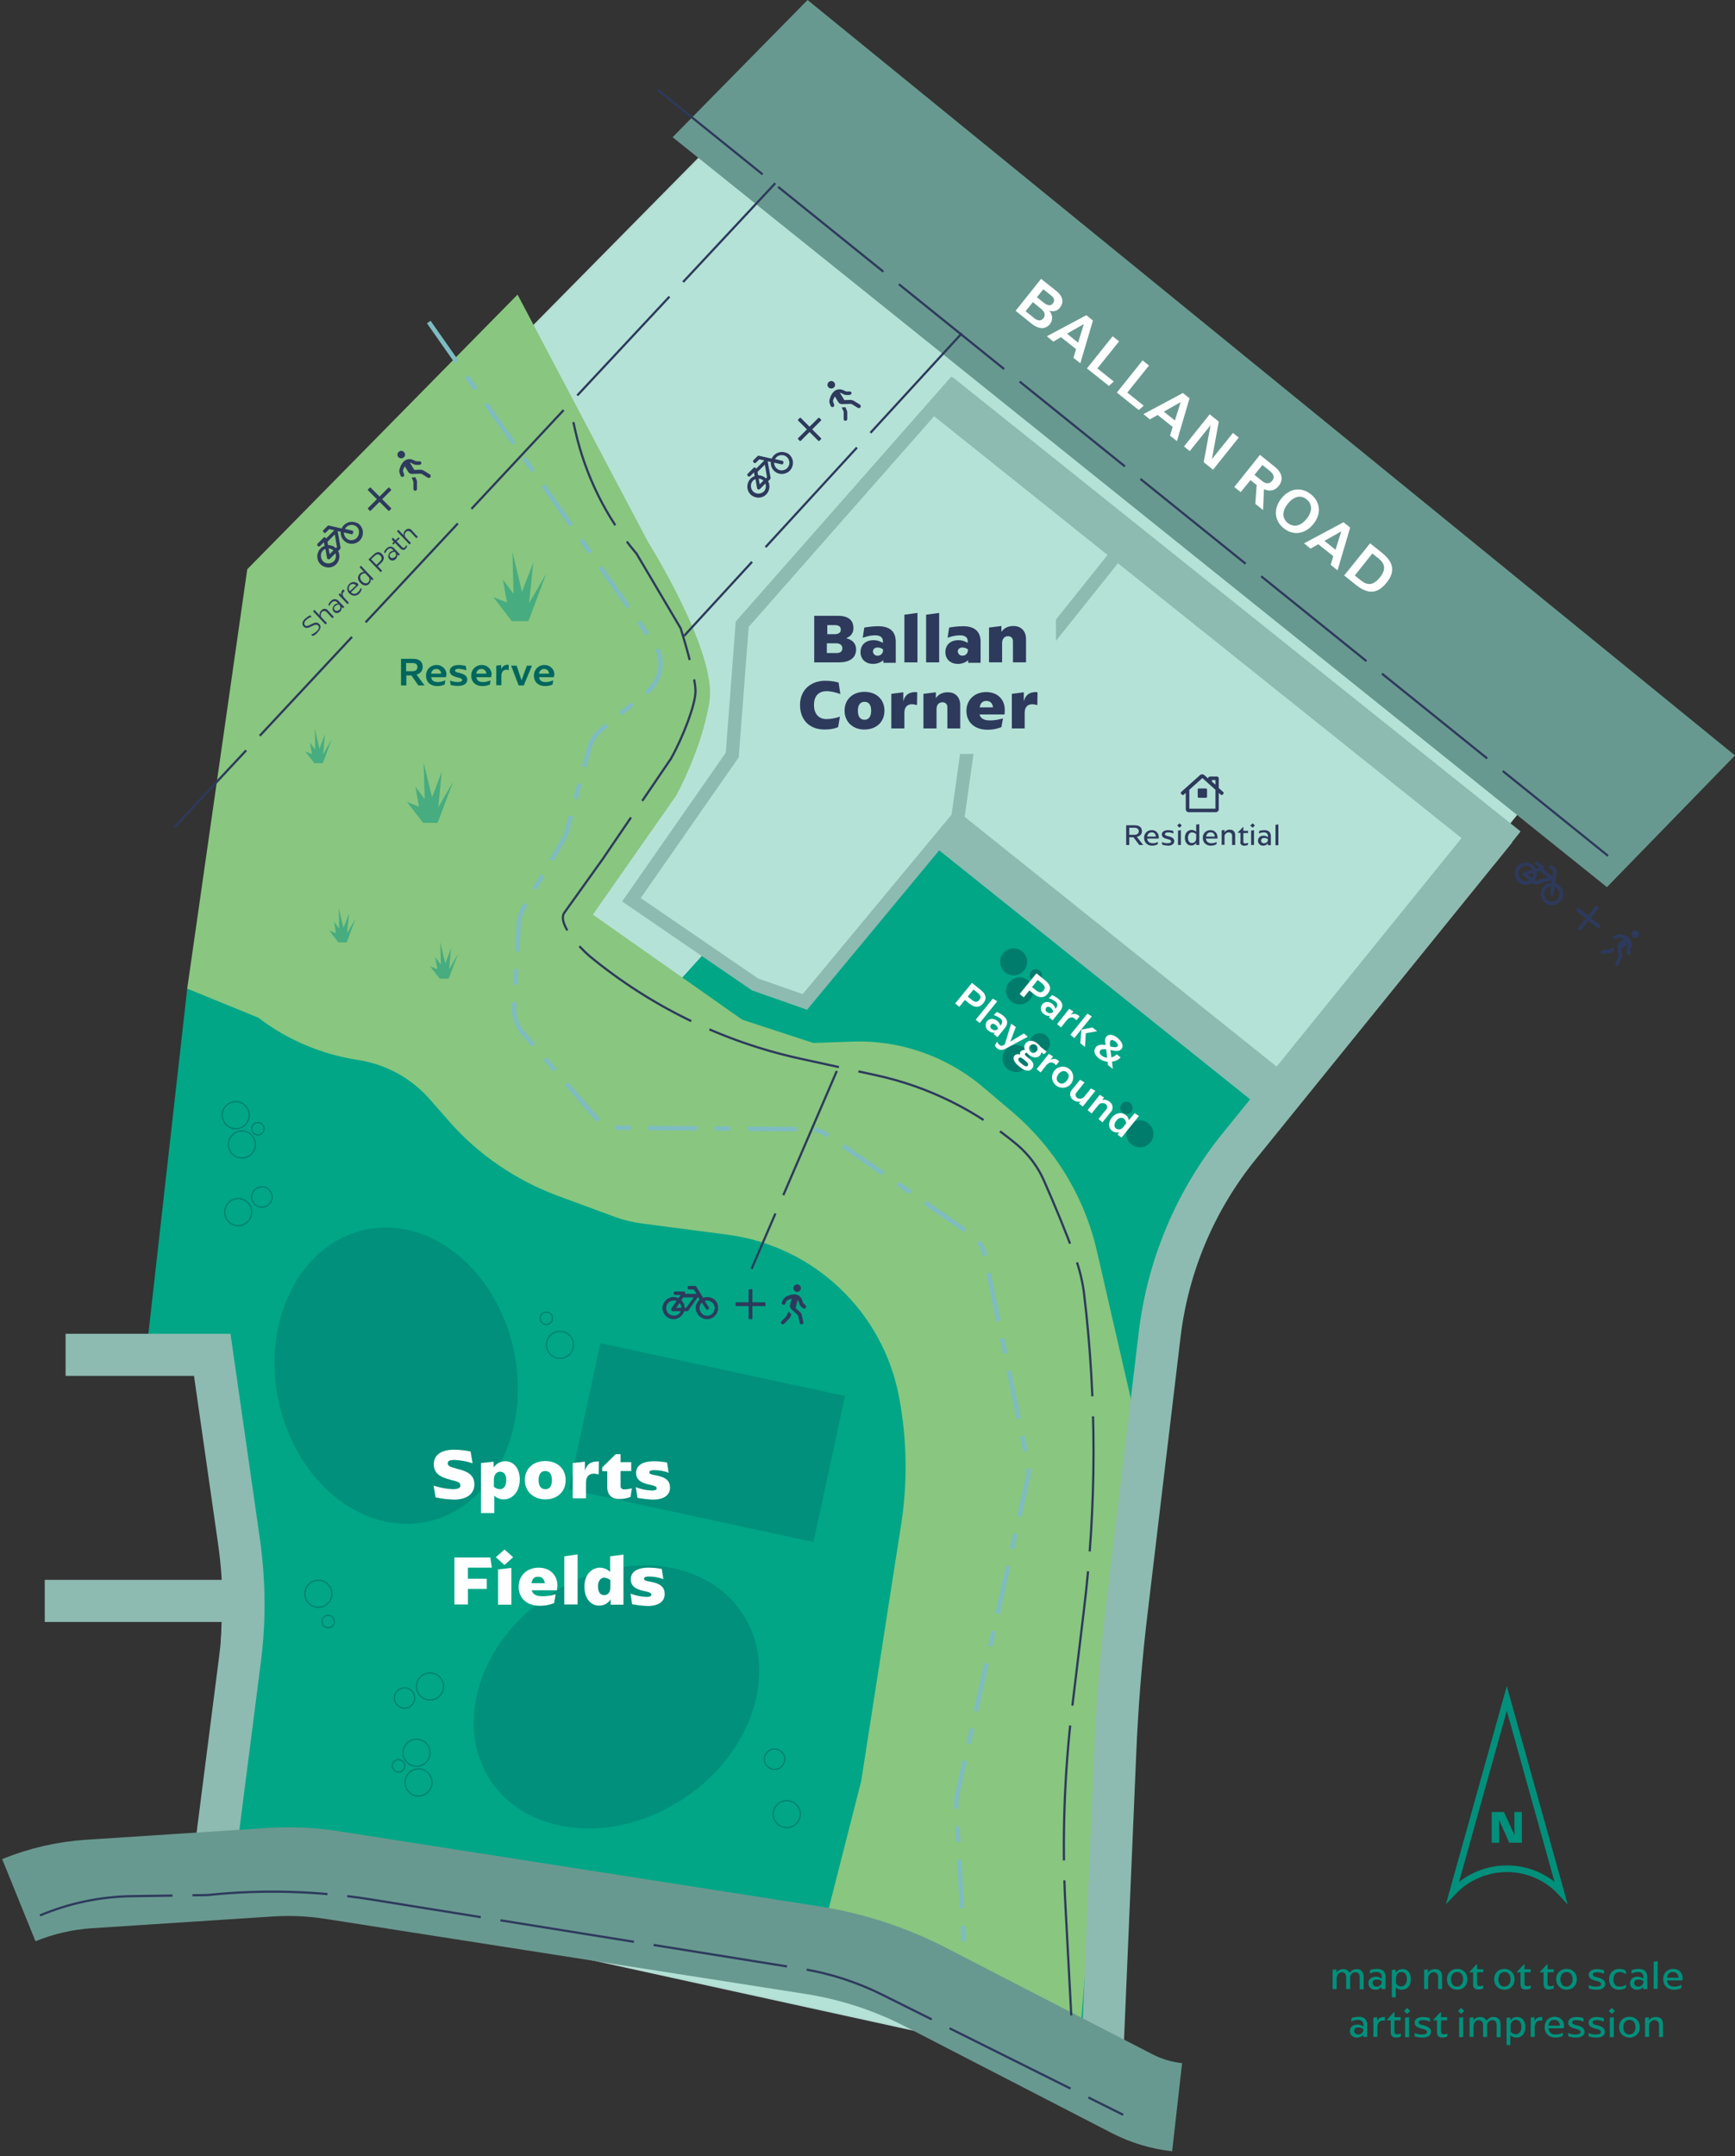 <?xml version="1.0" encoding="utf-8"?>
<!-- Generator: Adobe Illustrator 27.1.1, SVG Export Plug-In . SVG Version: 6.00 Build 0)  -->
<svg version="1.1" id="Layer_1" xmlns="http://www.w3.org/2000/svg" xmlns:xlink="http://www.w3.org/1999/xlink" x="0px" y="0px"
	 viewBox="0 0 783.1 972.6" style="enable-background:new 0 0 783.1 972.6;" xml:space="preserve">
<rect x="0" y="0" width="783.1" height="972.6" fill="#333333" stroke="none"/>
<style type="text/css">
	.st0{fill:#B5E2D7;stroke:#B3DDD3;stroke-miterlimit:10;}
	.st1{fill:#00A686;}
	.st2{fill:#89C680;}
	.st3{fill:#00907B;}
	.st4{fill:#007C6D;}
	.st5{fill:none;stroke:#007C6D;stroke-width:0.5;stroke-miterlimit:10;}
	.st6{fill:none;stroke:#007C6D;stroke-width:0.5;stroke-miterlimit:10;}
	.st7{fill:none;stroke:#7EBCC1;stroke-width:2;stroke-linecap:square;stroke-miterlimit:10;stroke-dasharray:20,10,5,10;}
	.st8{fill:#47AC7F;}
	.st9{fill:none;stroke:#8DBBB1;stroke-width:19;stroke-miterlimit:10;}
	.st10{fill:none;stroke:#8DBBB1;stroke-width:6;stroke-miterlimit:10;}
	.st11{fill:none;stroke:#689990;stroke-width:40;stroke-miterlimit:10;}
	.st12{fill:#689990;}
	.st13{fill:none;stroke:#2D3A5C;stroke-linecap:square;stroke-miterlimit:10;stroke-dasharray:60,10,0,0;}
	.st14{fill:#FFFFFF;}
	.st15{fill:#2D3A5C;}
	.st16{fill:#00665E;}
	.st17{fill:none;stroke:#00907B;stroke-width:3;stroke-miterlimit:10;}
	.st18{fill:none;stroke:#000000;stroke-width:8;stroke-miterlimit:10;}
	.st19{fill:#B5E2D7;}
	.st20{enable-background:new    ;}
</style>
<polygon class="st0" points="320,67 691.6,358.5 533.1,553.4 486.4,931.8 95.8,846.3 119.9,269.7 "/>
<polygon class="st1" points="233.7,137 278.2,244.4 316.9,313.9 295.7,347.8 278.2,394.8 261.8,413.3 303.4,446 319,428.8 
	359.3,452 427.1,374 574.7,490 533.1,553.4 496.7,937.1 369.6,867.5 100.3,835 103,724.8 92.2,611.2 65.9,611.2 84.5,446 
	120.4,265.6 "/>
<path class="st2" d="M486.4,931.8l24-300.8l-15.3-66.6c-5.6-24.5-19.1-46.6-38.3-62.9l-13-11c-16.6-14.1-37.9-21.5-59.6-20.6
	l-17.1,0.6L335,460l-67.4-47.4l37.6-53.7c0,0,11.6-20.9,15-42.3c3.6-22.4-27.7-72.1-27.7-72.1l-58.9-111.6l-122,123.9L84.5,446
	l32.1,13.1c13.2,10.1,28.7,16.6,45.1,19.1l0,0c12.4,1.9,23.8,8.1,32.1,17.5l8.5,9.7c13.3,15.3,30.3,26.9,49.3,34l25.5,9.4
	c4.2,1.6,8.6,2.6,13,3.2l38.3,5c38.9,5.1,70.2,34.7,77.4,73.3l0,0c3.6,19,3.9,38.5,0.9,57.6l-18,115.6l-22.9,89.8L486.4,931.8z"/>
<ellipse transform="matrix(0.979 -0.205 0.205 0.979 -123.498 49.912)" class="st3" cx="178.9" cy="620.4" rx="54.3" ry="67.3"/>
<ellipse transform="matrix(0.833 -0.553 0.553 0.833 -376.958 281.505)" class="st3" cx="278.2" cy="765.7" rx="68.2" ry="55"/>
<rect x="285.7" y="594.3" transform="matrix(0.211 -0.977 0.977 0.211 -384.162 825.522)" class="st3" width="67.4" height="113"/>
<circle class="st4" cx="457.5" cy="433.9" r="6.1"/>
<circle class="st4" cx="458.6" cy="477.5" r="6.1"/>
<circle class="st4" cx="460.2" cy="447" r="6.1"/>
<circle class="st4" cx="514.5" cy="511.5" r="6.1"/>
<circle class="st4" cx="467.5" cy="440" r="2.8"/>
<circle class="st4" cx="508.4" cy="499.8" r="2.8"/>
<circle class="st4" cx="469.3" cy="470.7" r="4.6"/>
<circle class="st5" cx="106.4" cy="503.1" r="6.1"/>
<circle class="st5" cx="107.5" cy="546.8" r="6.1"/>
<circle class="st5" cx="109.2" cy="516.3" r="6.1"/>
<ellipse transform="matrix(0.981 -0.196 0.196 0.981 -114.015 61.334)" class="st6" cx="252.7" cy="606.4" rx="6.1" ry="6.1"/>
<circle class="st5" cx="116.4" cy="509.2" r="2.8"/>
<circle class="st5" cx="246.6" cy="594.7" r="2.8"/>
<circle class="st5" cx="118.2" cy="540" r="4.6"/>
<circle class="st5" cx="188.9" cy="804.1" r="6.1"/>
<circle class="st5" cx="194.1" cy="760.8" r="6.1"/>
<circle class="st5" cx="188" cy="790.7" r="6.1"/>
<circle class="st5" cx="143.7" cy="719" r="6.1"/>
<circle class="st5" cx="179.9" cy="796.6" r="2.8"/>
<circle class="st5" cx="148.1" cy="731.5" r="2.8"/>
<circle class="st5" cx="182.6" cy="766" r="4.6"/>
<circle class="st5" cx="355.1" cy="818.4" r="6.1"/>
<circle class="st5" cx="349.6" cy="793.6" r="4.6"/>
<path class="st7" d="M194.1,146.1l101.1,144.2c4.9,6.9,3.5,16.5-3,21.8l-20.8,17c-2.6,2.1-4.5,5-5.4,8.3l-10.3,38
	c-0.4,1.4-0.9,2.7-1.7,3.9l-17.7,30.3c-1.3,2.2-2.1,4.7-2.2,7.3l-2,37.6c-0.2,4.2,1.2,8.2,3.9,11.4l32.1,37.3
	c3,3.5,7.5,5.6,12.1,5.6l84.6,0.6c3.3,0,6.4,1,9.1,2.9l64.1,44.4c3.4,2.4,5.8,5.9,6.6,10l19.4,93.4c0.5,2.3,0.4,4.6-0.1,6.8
	L432,809.8c-0.3,1.4-0.4,2.9-0.4,4.4l5.4,97.7"/>
<polygon class="st8" points="222.7,269.4 231,280.2 238.5,280.2 246.6,258.7 238.8,272.1 240.7,253.8 235.6,267 231.3,249 
	231.8,267.9 227,261.5 228.8,271.8 "/>
<polygon class="st8" points="183.7,361.8 191,371.2 197.5,371.2 204.6,352.5 197.8,364.2 199.4,348.2 195,359.7 191.2,344 
	191.7,360.5 187.5,354.9 189.1,363.9 "/>
<polygon class="st8" points="194.1,435.9 198.5,441.5 202.5,441.5 206.8,430.2 202.7,437.3 203.6,427.7 201,434.6 198.7,425.1 
	199,435.1 196.4,431.7 197.4,437.2 "/>
<polygon class="st8" points="137.8,339 141.9,344.3 145.7,344.3 149.7,333.6 145.8,340.3 146.7,331.2 144.2,337.8 142.1,328.8 
	142.3,338.2 139.9,335 140.8,340.2 "/>
<polygon class="st8" points="148.6,419.8 152.7,425.1 156.5,425.1 160.5,414.4 156.6,421.1 157.6,412 155,418.6 152.9,409.6 
	153.1,419 150.8,415.8 151.6,421 "/>
<line class="st9" x1="424.1" y1="177.6" x2="680.4" y2="382.5"/>
<path class="st9" d="M427.1,374l150.2,120.2"/>
<polyline class="st10" points="510.4,242 437.3,333.5 431.6,374 "/>
<polyline class="st10" points="431.6,171.9 335,281.6 330.5,340.6 285,405.9 340.8,444.1 363.3,452 432.3,368.8 "/>
<path class="st9" d="M675.2,374L559.4,517c-19.8,24.4-32.3,54-36,85.2l-14.7,123.1c-2.7,22.2-4.5,44.4-5.4,66.7l-6.5,152.2"/>
<line class="st9" x1="20.2" y1="722.2" x2="111.6" y2="722.2"/>
<path class="st9" d="M29.6,611.2h66.2l12.1,84.4c2.5,17.6,2.7,35.5,0.4,53.1l-12.5,97.6"/>
<path class="st11" d="M531.3,950.6c-7.1-0.8-13.9-2.8-20.3-6.1l-92.9-47.9c-16.2-8.4-33.7-14.1-51.7-16.9l-216.3-33.8
	c-9.4-1.5-18.9-1.9-28.3-1.3l-81.6,5.3c-10.9,0.7-21.6,3.2-31.7,7.3"/>
<polygon class="st12" points="783.1,340.8 364.5,0 303.6,61.9 725.3,400.2 "/>
<line class="st13" x1="349.6" y1="83" x2="79" y2="372.9"/>
<path class="st13" d="M483.5,908.7l-2.6-48.9c-1.6-29.8-0.5-59.7,3-89.3l5.3-43.9c5.8-47.5,5.8-95.5,0.1-143
	c-0.7-5.5-2-10.9-3.9-16.2l0,0c-4.4-11.8-9.2-23.5-14.3-35l0,0c-2.7-6.1-6.8-11.5-11.8-15.8c-18.4-15.5-40.2-26.4-63.7-31.5
	l-34.3-7.5c-34.9-7.6-67.5-23.5-95.1-46.2l0,0c-4.4-3.7-14.6-14.6-11.6-19.5l17.6-24.6l30.6-45c5.6-10,10.9-24.1,11.1-30
	c0.4-6.5-6.7-28.9-6.7-28.9l-20-33.8l0,0l-0.3-0.3c-13.3-15.8-22.6-34.6-27.2-54.8l-0.8-3.6"/>
<line class="st13" x1="297.1" y1="40.7" x2="732" y2="391.1"/>
<line class="st13" x1="433.8" y1="150.7" x2="309.1" y2="286.5"/>
<path class="st13" d="M18.5,863.9c13-5.4,26.9-8.3,41-8.5l34.1-0.5c24.7-2.6,49.5-1.9,74,2L362,888.2c12.6,2,24.9,6,36.3,11.7
	l108.2,53.9"/>
<line class="st13" x1="377.5" y1="483.6" x2="339.4" y2="572"/>
<g>
	<path class="st14" d="M469.9,125.8l6.8,5.4c3.4,2.7,3.4,5.5,1.7,7.6c-1.1,1.5-3.1,2-4.8,1.3c1.6,2,1.7,4.3,0.3,6.1
		c-1.8,2.2-4.7,2.7-8.3-0.2l-7.2-5.8L469.9,125.8z M466.9,143.6c1.8,1.4,3.2,1.1,4.1-0.1s0.7-2.7-1-4.1l-3.8-3.1l-3.3,4.1
		L466.9,143.6z M471.3,136.7c1.7,1.3,3.1,1.3,3.9,0.2s1-2.3-1-3.8l-3.3-2.6l-2.9,3.6L471.3,136.7z"/>
	<path class="st14" d="M485.7,157.5l-6.8-5.4l-3.5,2l-2.9-2.4l17.8-9.5l3,2.4l-5.7,19.3l-3.1-2.5L485.7,157.5z M486.6,154.6l2.6-8.4
		l-7.6,4.3L486.6,154.6z"/>
	<path class="st14" d="M502.7,172.1l-2.2,2l-9.9-7.9l11.6-14.5l2.9,2.3l-9.8,12.2L502.7,172.1z"/>
	<path class="st14" d="M516.2,183l-2.2,2l-9.9-7.9l11.6-14.5l2.9,2.3l-9.8,12.2L516.2,183z"/>
	<path class="st14" d="M529.3,192.6l-6.8-5.4l-3.5,2l-2.9-2.4l17.8-9.5l3,2.4l-5.7,19.3l-3.1-2.5L529.3,192.6z M530.3,189.7l2.6-8.3
		l-7.6,4.3L530.3,189.7z"/>
	<path class="st14" d="M559.1,197.4l-11.6,14.5l-4.2-3.4l3.1-16.7l-9.4,11.7l-2.6-2.1l11.6-14.5l4.1,3.3l-3.1,16.9l9.5-11.8
		L559.1,197.4z"/>
	<path class="st14" d="M566.6,227.3l0.6-8.5l-2.8-2.2L560,222l-2.9-2.3l11.6-14.5l6.6,5.3c3.6,2.9,4,6,1.8,8.8
		c-1.5,1.9-3.9,2.6-6.6,1.4l-0.4,9.4L566.6,227.3z M569.4,216.8c1.9,1.6,3.6,1.6,4.8,0.1s0.8-2.9-1.1-4.5l-3.3-2.6l-3.6,4.4
		L569.4,216.8z"/>
	<path class="st14" d="M578.4,224.8c3.8-4.7,9.1-5.2,13.3-1.8s4.9,8.7,1.1,13.4c-3.8,4.7-9.2,5.3-13.4,1.9
		C575.2,235,574.6,229.5,578.4,224.8z M589.8,234c2.8-3.5,2.4-6.7,0-8.7s-5.6-1.7-8.5,1.9c-2.9,3.6-2.5,6.7-0.1,8.7
		C583.7,237.9,586.9,237.6,589.8,234z"/>
	<path class="st14" d="M601.8,250.9l-6.8-5.4l-3.5,2l-2.9-2.4l17.8-9.5l3,2.4l-5.7,19.3l-3.1-2.5L601.8,250.9z M602.8,248l2.6-8.3
		l-7.6,4.3L602.8,248z"/>
	<path class="st14" d="M618.4,245.1l5.5,4.4c5.2,4.2,5.9,8.5,1.9,13.4c-4,5-8.3,5.3-13.6,1.1l-5.5-4.4L618.4,245.1z M614.2,261.8
		c3.1,2.5,5.7,2.3,8.6-1.3c2.8-3.5,2.5-6.1-0.6-8.6l-2.8-2.2l-7.9,9.9L614.2,261.8z"/>
</g>
<path class="st14" d="M196.6,675.5l-0.9-5.3c2.8,0.9,5.7,1.5,8.7,1.6c2.3,0,3.4-0.5,3.4-1.7s-0.8-1.7-4.3-2.5
	c-5.2-1.3-7.7-3.1-7.7-7.1c0-3.8,2.9-6.5,9.1-6.5c2.5,0,5,0.3,7.5,0.8l0.9,5.3c-2.7-0.9-5.5-1.4-8.3-1.5c-1.8,0-2.9,0.4-2.9,1.5
	s0.7,1.6,4.2,2.5c5.5,1.3,7.8,3.2,7.8,7.1c0,4-3.2,6.8-9.2,6.8C202.1,676.4,199.3,676.1,196.6,675.5z"/>
<path class="st14" d="M222.8,662c1.2-1.8,3.3-2.9,5.5-2.8c3,0,6.3,2.7,6.3,8.2s-3.3,9-7.2,9c-1.6,0-3.2-0.6-4.3-1.7v7.9h-6V660
	l5.7-0.6V662z M225.7,671.8c1.4,0,2.8-1.2,2.8-4s-1.2-3.9-2.8-3.9s-2.8,1.4-2.8,3.7v3.1C223.7,671.4,224.7,671.8,225.7,671.8
	L225.7,671.8z"/>
<path class="st14" d="M236.9,667.7c0-5.4,4-8.6,9.2-8.6s9.2,3.2,9.2,8.6s-3.9,8.7-9.2,8.7C241.1,676.4,236.9,673.1,236.9,667.7z
	 M249.1,667.7c0-2.7-1.1-4.1-3-4.1s-3,1.4-3,4.1c0,2.7,1.1,4.1,3,4.1C248,671.9,249.1,670.5,249.1,667.7z"/>
<path class="st14" d="M270.3,659.3l-0.1,5.9c-0.8-0.3-1.5-0.4-2.3-0.4c-1.7,0-3.4,1-3.4,3.9v7.2h-6V660l5.5-0.6v4.2
	c0.7-2.7,2.3-4.3,5.6-4.3C269.8,659.2,270,659.2,270.3,659.3z"/>
<path class="st14" d="M274.1,670.9v-7.2h-2.3V662l6.1-6h2.2v3.6h4.8v4h-4.8v6.7c-0.1,0.8,0.5,1.5,1.3,1.6c0.1,0,0.2,0,0.3,0
	c1.2,0,2.3-0.2,3.5-0.5l-0.6,3.9c-1.6,0.6-3.2,0.9-4.9,0.9C276.1,676.3,274.1,674.4,274.1,670.9z"/>
<path class="st14" d="M287.7,675.7l-0.7-4.8c2.3,0.9,4.6,1.4,7.1,1.5c1.5,0,2.3-0.3,2.3-1s-0.7-1.1-3-1.6c-4.3-0.8-6.3-2.4-6.3-5.4
	c0-3.2,2.8-5.2,8-5.2c2,0,4.1,0.2,6,0.6l0.7,4.6c-2.1-0.8-4.3-1.2-6.6-1.2c-1.3,0-2.1,0.3-2.1,1s0.7,1,3.1,1.4
	c4.4,0.8,6.2,2.5,6.2,5.5c0,3.4-2.8,5.4-7.7,5.4C292.4,676.4,290,676.1,287.7,675.7z"/>
<path class="st14" d="M211.2,712.2h8.5v4.6h-8.5v7h-6.1v-21.2h16.2l0.7,4.6h-10.8L211.2,712.2L211.2,712.2z"/>
<path class="st14" d="M227.7,699l3.9,3.5l-3.9,3.5l-3.9-3.5L227.7,699z M224.8,708l6-0.7v16.6h-6V708z"/>
<path class="st14" d="M251.4,717.4H240c0.5,1.9,2,2.7,4.9,2.7c2,0,4-0.3,5.9-0.9l-0.7,4c-2,0.8-4.2,1.2-6.4,1.2
	c-5.8,0-9.6-3.3-9.6-8.6s4-8.6,9-8.6s8.5,3.2,8.5,8.2C251.5,716.1,251.4,716.7,251.4,717.4z M239.9,714.2h6c-0.3-2-1.3-2.9-3-2.9
	C241.3,711.2,240.2,712.1,239.9,714.2z"/>
<path class="st14" d="M254.7,702.1l6-0.9v22.6h-6L254.7,702.1L254.7,702.1z"/>
<path class="st14" d="M275.6,723.9v-2.4c-1.2,1.9-3.2,2.9-5.4,2.8c-3.1,0-6.4-2.6-6.4-8.6s3.9-8.5,6.9-8.5c1.7,0,3.4,0.7,4.7,1.9v-7
	l6-0.8v22.6H275.6z M272.7,711.7c-1.3,0-2.8,1.2-2.8,3.9s1.1,4,2.8,4c1.7,0,2.8-1.3,2.8-3.6v-3.2
	C274.7,712.2,273.7,711.8,272.7,711.7L272.7,711.7z"/>
<path class="st14" d="M285.3,723.7l-0.7-4.8c2.3,0.9,4.6,1.4,7.1,1.5c1.5,0,2.3-0.3,2.3-1s-0.7-1.1-3-1.6c-4.3-0.8-6.3-2.4-6.3-5.4
	c0-3.2,2.8-5.2,8-5.2c2,0,4.1,0.2,6,0.6l0.7,4.6c-2.1-0.8-4.3-1.2-6.6-1.2c-1.3,0-2.1,0.3-2.1,1s0.7,1,3.1,1.4
	c4.4,0.8,6.2,2.5,6.2,5.5c0,3.4-2.8,5.4-7.7,5.4C290,724.4,287.6,724.1,285.3,723.7z"/>
<g>
	<path class="st15" d="M514.2,381.2l-2.6-3.5h-1.9v3.5h-1.4v-8.9h3.9c2.1,0,3.2,1,3.2,2.7c0,1.3-0.8,2.2-2.3,2.5l2.9,3.7
		L514.2,381.2L514.2,381.2z M511.9,376.6c1.3,0,2.1-0.6,2.1-1.6s-0.7-1.6-2-1.6h-2.3v3.2H511.9z"/>
	<path class="st15" d="M523,378.3h-5.2c0.1,1.3,1,2.1,2.5,2.1c0.9,0,1.7-0.2,2.4-0.6l-0.2,1.1c-0.8,0.4-1.6,0.6-2.5,0.6
		c-2,0-3.6-1.3-3.6-3.5c-0.1-1.8,1.3-3.4,3.1-3.5c0.1,0,0.2,0,0.3,0c1.7-0.1,3.1,1.2,3.2,2.9c0,0.1,0,0.2,0,0.3
		C523,377.9,523,378.1,523,378.3z M517.8,377.4h3.9c-0.1-1.3-0.8-1.9-1.9-1.9C518.8,375.5,518,376.1,517.8,377.4z"/>
	<path class="st15" d="M524.6,381.1l-0.2-1.2c0.8,0.3,1.7,0.5,2.6,0.5c1,0,1.6-0.3,1.6-0.8s-0.5-0.8-1.7-1.1c-1.8-0.4-2.5-1-2.5-2.1
		s1-1.9,2.8-1.9c0.8,0,1.5,0.1,2.3,0.3l0.2,1.2c-0.8-0.3-1.6-0.5-2.5-0.5s-1.4,0.3-1.4,0.8s0.4,0.7,1.7,1c1.8,0.4,2.5,1.1,2.5,2.2
		c0,1.2-1.1,2-2.8,2C526.3,381.4,525.4,381.3,524.6,381.1z"/>
	<path class="st15" d="M532.4,371.4l1,1l-1,1l-1.1-1L532.4,371.4z M531.7,374.7l1.3-0.2v6.7h-1.3V374.7z"/>
	<path class="st15" d="M539.9,381.2v-1c-0.5,0.8-1.4,1.3-2.4,1.2c-1.4,0-2.7-1.2-2.7-3.5s1.5-3.5,3-3.5c0.8,0,1.5,0.3,2.1,0.8V372
		l1.4-0.2v9.4L539.9,381.2L539.9,381.2z M538.1,375.5c-1,0-1.9,0.8-1.9,2.4s0.7,2.4,1.8,2.4s1.9-0.9,1.9-2c0,0,0,0,0-0.1v-1.9
		C539.4,375.8,538.7,375.6,538.1,375.5z"/>
	<path class="st15" d="M549.5,378.3h-5.2c0.1,1.3,1,2.1,2.5,2.1c0.9,0,1.7-0.2,2.4-0.6l-0.2,1.1c-0.8,0.4-1.6,0.6-2.5,0.6
		c-2,0-3.6-1.3-3.6-3.5c-0.1-1.8,1.3-3.4,3.1-3.5c0.1,0,0.2,0,0.3,0c1.7-0.1,3.1,1.2,3.2,2.9c0,0.1,0,0.2,0,0.3
		C549.6,377.9,549.6,378.1,549.5,378.3z M544.4,377.4h3.9c-0.1-1.3-0.8-1.9-1.9-1.9S544.6,376.1,544.4,377.4z"/>
	<path class="st15" d="M557.5,376.9v4.3h-1.4v-4.1c0.1-0.8-0.5-1.5-1.3-1.6c-0.1,0-0.2,0-0.3,0c-1.1,0.1-1.9,1-1.8,2l0,0v3.6h-1.3
		v-6.5l1.3-0.2v1.1c0.5-0.8,1.4-1.3,2.4-1.2c1.3-0.1,2.3,0.8,2.4,2.1C557.5,376.7,557.5,376.8,557.5,376.9z"/>
	<path class="st15" d="M559.9,379.7v-4h-1.2v-0.2l1.2-1.2l1.1-1.2h0.2v1.7h2.1v1h-2.1v3.9c-0.1,0.4,0.2,0.8,0.6,0.8
		c0.1,0,0.1,0,0.2,0c0.5,0,0.9-0.1,1.4-0.3l-0.2,1c-0.5,0.2-1.1,0.3-1.6,0.3c-0.9,0.1-1.7-0.5-1.8-1.4
		C559.9,379.9,559.8,379.8,559.9,379.7z"/>
	<path class="st15" d="M565.4,371.4l1,1l-1,1l-1.1-1L565.4,371.4z M564.7,374.7l1.3-0.2v6.7h-1.3V374.7z"/>
	<path class="st15" d="M570.3,377c0.7,0,1.4,0.2,2,0.7v-0.5c0-1.1-0.7-1.7-1.8-1.7c-0.8,0-1.6,0.2-2.3,0.5l0.2-1.2
		c0.8-0.2,1.5-0.3,2.3-0.3c1.8,0,2.9,0.9,2.9,2.7v4.1h-1.3v-0.8c-0.5,0.6-1.3,1-2.1,1c-1.2,0.1-2.3-0.8-2.4-2c0-0.1,0-0.2,0-0.2
		C567.8,377.9,568.8,377,570.3,377z M570.6,380.4c0.9,0,1.7-0.7,1.7-1.6v-0.1v-0.1c-0.5-0.4-1.1-0.6-1.7-0.6c-0.9,0-1.4,0.5-1.4,1.2
		s0.6,1.3,1.3,1.2C570.5,380.4,570.6,380.4,570.6,380.4L570.6,380.4z"/>
	<path class="st15" d="M575.7,372.1l1.3-0.2v9.4h-1.3V372.1z"/>
</g>
<path class="st16" d="M188.8,309.2l-3.1-4.5h-2.3v4.5H181v-12h5.4c3,0,4.4,1.4,4.4,3.7c0,1.6-1.1,3.1-2.8,3.4l3.6,4.9H188.8z
	 M186,302.8c1.6,0,2.4-0.6,2.4-1.9s-0.8-1.8-2.4-1.8h-2.7v3.7L186,302.8L186,302.8z"/>
<path class="st16" d="M201.3,305.5h-6.7c0.2,1.5,1.2,2.2,3.1,2.2c1.1,0,2.2-0.3,3.3-0.8l-0.3,1.9c-1.1,0.5-2.2,0.7-3.4,0.7
	c-2.9,0-5-1.7-5-4.7c-0.1-2.5,1.8-4.6,4.3-4.8c0.1,0,0.3,0,0.4,0c2.3-0.1,4.3,1.6,4.5,3.9c0,0.2,0,0.3,0,0.5
	C201.4,304.8,201.4,305.1,201.3,305.5z M194.6,303.9h4.5c0-1.2-0.9-2.1-2.1-2.1c-0.1,0-0.1,0-0.2,0
	C195.7,301.7,194.7,302.7,194.6,303.9L194.6,303.9z"/>
<path class="st16" d="M203.4,309l-0.3-2c1.2,0.5,2.4,0.7,3.6,0.7c1.1,0,1.9-0.3,1.9-0.9s-0.7-0.9-2.1-1.2c-2.4-0.6-3.5-1.4-3.5-2.9
	s1.4-2.7,4-2.7c1.1,0,2.1,0.2,3.2,0.4l0.3,2c-1.1-0.4-2.3-0.6-3.5-0.7c-1,0-1.6,0.3-1.6,0.8s0.5,0.8,2.1,1.1c2.4,0.6,3.4,1.5,3.4,3
	c0,1.7-1.5,2.8-4,2.8C205.8,309.5,204.6,309.3,203.4,309z"/>
<path class="st16" d="M221.7,305.5H215c0.2,1.5,1.2,2.2,3.1,2.2c1.1,0,2.2-0.3,3.3-0.8l-0.3,1.9c-1.1,0.5-2.2,0.7-3.4,0.7
	c-2.9,0-5-1.7-5-4.7c-0.1-2.5,1.8-4.6,4.3-4.8c0.1,0,0.3,0,0.4,0c2.3-0.1,4.3,1.6,4.5,3.9c0,0.2,0,0.3,0,0.5
	C221.7,304.8,221.7,305.1,221.7,305.5z M215,303.9h4.5c0-1.2-0.9-2.1-2.1-2.1c-0.1,0-0.1,0-0.2,0C216.1,301.7,215,302.7,215,303.9
	L215,303.9z"/>
<path class="st16" d="M229.6,300v2.3c-0.3-0.1-0.7-0.2-1-0.2c-1.1,0-2.3,0.7-2.3,2.8v4.2H224v-8.8l2.2-0.3v1.9
	c0.5-1.3,1.7-2.1,3.1-2C229.4,300,229.5,300,229.6,300z"/>
<path class="st16" d="M240.1,300.3l-3.7,8.9h-2.3l-3.4-8.9h2.5l2.2,6.6l2.4-6.6H240.1z"/>
<path class="st16" d="M250,305.5h-6.7c0.2,1.5,1.2,2.2,3.1,2.2c1.1,0,2.2-0.3,3.3-0.8l-0.3,1.9c-1.1,0.5-2.2,0.7-3.4,0.7
	c-2.9,0-5-1.7-5-4.7c-0.1-2.5,1.8-4.6,4.3-4.8c0.1,0,0.3,0,0.4,0c2.3-0.1,4.3,1.6,4.5,3.9c0,0.2,0,0.3,0,0.5
	C250.1,304.8,250,305.1,250,305.5z M243.3,303.9h4.5c0-1.2-0.9-2.1-2.1-2.1c-0.1,0-0.1,0-0.2,0C244.4,301.7,243.4,302.7,243.3,303.9
	L243.3,303.9z"/>
<path class="st14" d="M467.8,439.1l4.1,3.3c2.3,1.9,2.7,3.8,1,5.9c-1.6,2-3.8,2.1-6.2,0.2l-2.1-1.7l-2.5,3.1l-1.9-1.5L467.8,439.1z
	 M467.7,446.8c1.4,1.1,2.4,1.1,3.3,0s0.7-2-0.6-3.1l-2-1.6l-2.6,3.2L467.7,446.8z"/>
<path class="st14" d="M475,452.9c0.7,0.6,1.2,1.4,1.4,2.2l0.3-0.4c0.7-0.8,0.7-2-0.1-2.7c-0.1-0.1-0.2-0.2-0.3-0.2
	c-0.9-0.7-1.9-1.2-2.9-1.5l1.5-1.4c1,0.5,2,1,2.8,1.7c2,1.6,2.4,3.5,0.8,5.5l-3.4,4.2l-1.7-1.4l0.5-0.6c-1,0.1-2-0.2-2.8-0.9
	c-1.4-0.9-1.7-2.8-0.8-4.2c0.1-0.1,0.1-0.2,0.2-0.2C471.6,451.7,473.4,451.6,475,452.9z M472.7,456.6c0.8,0.7,2,0.6,2.7-0.2l0,0l0,0
	c-0.2-0.7-0.6-1.3-1.2-1.8c-0.8-0.6-1.5-0.6-2,0s-0.3,1.5,0.3,2C472.6,456.5,472.6,456.6,472.7,456.6L472.7,456.6z"/>
<path class="st14" d="M487.3,458.5l-1.5,1.8c-0.2-0.3-0.4-0.5-0.7-0.8c-0.9-0.7-2.2-0.9-3.6,0.7l-2.6,3.3l-1.8-1.5l5.5-6.9l1.9,1.2
	l-1.2,1.5c1.2-0.7,2.7-0.5,3.6,0.4C487.1,458.3,487.2,458.4,487.3,458.5z"/>
<path class="st14" d="M490.8,457.3l2,1.2l-7.9,9.8l-1.8-1.5L490.8,457.3z M493.1,463.5l2.1,1.7l-5.1,0.9l-0.4,6.2l-2.1-1.7l0.5-6.1
	L493.1,463.5z"/>
<path class="st14" d="M500.1,480.5l-0.2-1.5c-1.5-0.2-2.9-0.7-4.1-1.7c-2-1.6-2.3-3.5-1.2-4.9c0.8-1,2.2-1.3,4.4-1
	c-0.2-1.6-0.5-2.7,0.3-3.7c1-1.3,3.1-1.2,5.2,0.6s2.7,3.7,1.7,4.9c-0.9,1.1-2.2,1.1-5,0.5l0.4,3.3c0.9-0.2,1.8-0.7,2.4-1.4l1.8,1.4
	c-1,1.1-2.4,1.8-3.9,1.9l0.4,3.3L500.1,480.5z M499.7,477.2l-0.4-3.8c-1.4-0.2-2.2-0.1-2.7,0.5s-0.3,1.5,0.5,2.2
	C497.9,476.7,498.8,477.1,499.7,477.2z M501.2,469.5c-0.3,0.4-0.3,1.2-0.1,2.6c2.2,0.5,2.9,0.4,3.3-0.1s0.2-1.2-0.9-2.1
	S501.6,469,501.2,469.5z"/>
<path class="st14" d="M438.7,443.4l4.1,3.3c2.3,1.9,2.7,3.8,1,5.9c-1.6,2-3.8,2.1-6.2,0.2l-2.1-1.7l-2.5,3.1l-1.9-1.5L438.7,443.4z
	 M438.7,451.1c1.4,1.1,2.4,1.1,3.3,0s0.7-2-0.6-3.1l-2-1.6l-2.6,3.2L438.7,451.1z"/>
<path class="st14" d="M448.1,450.5l2,1.2l-7.9,9.8l-1.8-1.5L448.1,450.5z"/>
<path class="st14" d="M450.1,460.5c0.7,0.6,1.2,1.4,1.4,2.2l0.3-0.4c0.7-0.8,0.7-2-0.1-2.7c-0.1-0.1-0.2-0.2-0.3-0.2
	c-0.9-0.7-1.9-1.2-2.9-1.5l1.5-1.4c1,0.5,2,1,2.8,1.7c2,1.6,2.4,3.5,0.8,5.5l-3.4,4.2l-1.7-1.4l0.5-0.6c-1,0.1-2-0.2-2.8-0.9
	c-1.4-0.9-1.7-2.8-0.8-4.2c0.1-0.1,0.1-0.2,0.2-0.2C446.7,459.4,448.5,459.3,450.1,460.5z M447.8,464.3c0.8,0.7,2,0.6,2.7-0.2l0,0
	l0,0c-0.2-0.7-0.6-1.3-1.2-1.8c-0.8-0.6-1.6-0.6-2,0c-0.5,0.6-0.3,1.5,0.3,2C447.7,464.2,447.7,464.2,447.8,464.3L447.8,464.3z"/>
<path class="st14" d="M458.5,463.3l-2.5,6.6l6.1-3.7l1.8,1.5L454,473c-1.6,0.9-2.8,0.8-4-0.1c-0.4-0.3-0.7-0.8-1-1.2l1-1.8
	c0.3,0.6,0.6,1.1,1.1,1.5s1.3,0.5,1.8,0.1l0.6-0.3l2.9-9.4L458.5,463.3z"/>
<path class="st14" d="M471.2,475.6l-1.2-0.9c0,0.5-0.2,0.9-0.5,1.3c-1,1.3-3,1.5-5.2-0.2c-0.3-0.3-0.7-0.6-0.9-0.9
	c-0.3,0-0.5,0.1-0.7,0.3c-0.2,0.3-0.2,0.7,0.4,1.2l1.7,1.4c1.9,1.5,2,3.1,1,4.3s-2.8,1.5-5.8-1c-2.6-2.1-3-3.8-2.1-4.9
	c0.7-0.7,1.7-0.8,2.5-0.4c-0.1-0.5,0-1.1,0.3-1.5c0.5-0.5,1.2-0.7,1.9-0.6c-0.5-1-0.4-2.2,0.4-3.1c1.2-1.5,3.2-1.5,5.3,0.2
	c0.5,0.4,1,0.9,1.3,1.4l2.8,2.2L471.2,475.6z M459.8,477.4c-0.4,0.4-0.3,1.2,1.1,2.3l0.5,0.4c1.4,1.2,2.2,1.1,2.5,0.6
	c0.3-0.4,0.3-1-0.7-1.8l-1.4-1.2C460.7,476.9,460.1,477,459.8,477.4L459.8,477.4z M467.7,474.4c0.8-0.7,0.8-1.9,0.1-2.7
	s-1.9-0.8-2.7-0.1c-0.8,0.7-0.8,1.9-0.1,2.7c0.1,0.1,0.1,0.1,0.2,0.2c0.6,0.7,1.7,0.7,2.3,0C467.6,474.5,467.7,474.5,467.7,474.4
	L467.7,474.4z"/>
<path class="st14" d="M478.1,478.8l-1.5,1.8c-0.2-0.3-0.4-0.5-0.7-0.8c-0.9-0.7-2.2-0.9-3.6,0.7l-2.6,3.3l-1.8-1.5l5.5-6.9l1.9,1.2
	l-1.2,1.5c1.2-0.7,2.7-0.5,3.6,0.4C477.9,478.6,478,478.7,478.1,478.8z"/>
<path class="st14" d="M475.9,483c1.6-2.1,4.7-2.4,6.7-0.8c2.1,1.6,2.4,4.7,0.8,6.7c-1.6,2.1-4.7,2.4-6.7,0.8l0,0
	c-2-1.5-2.5-4.3-1-6.4C475.7,483.2,475.8,483.1,475.9,483z M481.5,487.5c1.2-1.5,1.1-2.9,0-3.8s-2.5-0.7-3.7,0.8s-1.1,2.9,0,3.8
	S480.3,489,481.5,487.5z"/>
<path class="st14" d="M494.4,492.1l-5.7,7.1l-1.7-1.4l0.7-0.9c-1.2,0.3-2.5,0-3.4-0.8c-1.4-1-1.7-2.9-0.7-4.2
	c0.1-0.1,0.2-0.2,0.2-0.3l3.7-4.5l2,1.2l-3.5,4.4c-0.7,0.6-0.7,1.7-0.1,2.3c0.1,0.1,0.2,0.2,0.3,0.3c1.1,0.7,2.6,0.3,3.3-0.7
	l2.9-3.6L494.4,492.1z"/>
<path class="st14" d="M501.3,501.7l-3.7,4.6l-1.8-1.5l3.4-4.2c0.7-0.7,0.7-1.7,0-2.4c-0.1-0.1-0.2-0.2-0.3-0.2
	c-1.1-0.7-2.5-0.4-3.2,0.6l-3,3.7l-1.8-1.5l5.5-6.9l1.9,1.2l-0.8,1.1c1.2-0.3,2.5,0.1,3.4,0.9c1.4,1,1.7,2.9,0.7,4.3
	C501.5,501.5,501.4,501.6,501.3,501.7z"/>
<path class="st14" d="M504.4,511.8l0.8-1c-1.2,0.3-2.5,0-3.4-0.8c-1.4-1.1-1.9-3.5,0.1-5.9s4.6-2.4,6.2-1.1c0.8,0.6,1.3,1.5,1.4,2.4
	l2.6-3.2l2,1.2l-7.9,9.8L504.4,511.8z M507.3,504.7c-0.8-0.7-2.3-0.6-3.4,0.8s-1.2,2.8-0.2,3.6c1,0.7,2.5,0.5,3.2-0.6l0,0l1.4-1.7
	C508.3,506,507.9,505.2,507.3,504.7L507.3,504.7z"/>
<path class="st15" d="M141.2,286.9l-0.8-0.6c1-0.3,1.8-0.9,2.6-1.6c1.1-1,1.2-1.9,0.6-2.5s-1.3-0.5-2.9,0.3c-1.9,1-2.9,1-3.7,0.1
	s-0.7-2.2,0.7-3.5c0.7-0.6,1.4-1.1,2.3-1.5l0.7,0.6c-0.9,0.3-1.7,0.8-2.5,1.5c-0.9,0.8-1.1,1.7-0.6,2.3c0.5,0.6,1.2,0.5,2.7-0.3
	c1.9-1,2.9-1.1,3.8-0.2s0.7,2.3-0.7,3.7C142.9,286,142.1,286.5,141.2,286.9z"/>
<path class="st15" d="M148.1,275.5l2.6,2.8l-0.7,0.6l-2.5-2.7c-0.5-0.6-1.4-0.7-2-0.3c-0.1,0.1-0.2,0.1-0.2,0.2
	c-0.7,0.7-0.7,1.9,0,2.6l0,0l2.3,2.4l-0.7,0.6l-5.6-5.9l0.6-0.7l2.4,2.5c-0.2-0.9,0.1-1.7,0.8-2.3c0.7-0.8,2-0.9,2.8-0.1
	C147.9,275.3,148,275.4,148.1,275.5z"/>
<path class="st15" d="M150.8,273c0.5-0.5,1.1-0.7,1.8-0.8l-0.4-0.4c-0.5-0.7-1.4-0.8-2.1-0.3c-0.1,0.1-0.2,0.2-0.3,0.2
	c-0.5,0.5-0.9,1.1-1.1,1.7l-0.5-0.7c0.3-0.6,0.7-1.2,1.2-1.6c0.8-0.9,2.1-1.1,3.1-0.3c0.1,0.1,0.3,0.2,0.4,0.4l2.5,2.6l-0.6,0.6
	l-0.6-0.6c0.1,0.8-0.1,1.6-0.7,2.1c-0.7,0.8-1.9,0.9-2.7,0.2c-0.8-0.7-0.9-1.9-0.2-2.7C150.6,273.2,150.7,273.1,150.8,273L150.8,273
	z M153.1,275.2c0.7-0.6,0.7-1.6,0.1-2.3l-0.1-0.1l-0.1-0.1c-0.6,0-1.2,0.3-1.7,0.7c-0.6,0.4-0.7,1.2-0.3,1.7l0.1,0.1
	c0.5,0.5,1.3,0.5,1.8,0C153.1,275.3,153.1,275.3,153.1,275.2L153.1,275.2z"/>
<path class="st15" d="M155,265.9l0.6,0.7c-0.1,0.1-0.3,0.2-0.4,0.3c-0.6,0.6-0.9,1.6,0.3,2.9l2,2.1l-0.7,0.6l-4-4.2l0.5-0.7l0.9,0.9
	c-0.4-0.8-0.2-1.8,0.5-2.4C154.8,266,154.9,266,155,265.9z"/>
<path class="st15" d="M161.8,263.9l-3.4,3.3c0.8,0.9,2.2,0.9,3,0.1c0.1-0.1,0.1-0.1,0.2-0.2c0.6-0.5,1-1.2,1.2-1.9l0.5,0.7
	c-0.3,0.7-0.7,1.4-1.2,1.9c-1.1,1.2-3,1.2-4.2,0.1c-0.1-0.1-0.2-0.2-0.2-0.2c-1.2-1.1-1.3-2.9-0.2-4.1c0.1-0.1,0.1-0.1,0.2-0.2
	c1-1.1,2.7-1.1,3.8-0.1c0.1,0.1,0.1,0.1,0.2,0.2C161.6,263.7,161.7,263.8,161.8,263.9z M157.9,266.7l2.8-2.6
	c-0.7-0.8-1.8-0.9-2.6-0.2L158,264C157.3,264.7,157.2,265.9,157.9,266.7z"/>
<path class="st15" d="M168,261.8l-0.7-0.7c0.2,0.9-0.1,1.8-0.8,2.4c-0.9,0.9-2.5,0.9-3.9-0.6c-1.4-1.4-1.2-3.1-0.2-4.1
	c0.5-0.5,1.2-0.8,1.9-0.8l-2-2.1l0.6-0.7l5.7,6L168,261.8z M163.1,259.2c-0.7,0.7-0.8,1.9,0.2,3c1.1,1.1,2.1,1.2,2.9,0.5
	c0.7-0.7,0.8-1.9,0-2.6c0,0,0,0-0.1-0.1l-1.3-1.4C164.2,258.6,163.6,258.8,163.1,259.2L163.1,259.2z"/>
<path class="st15" d="M166.3,252.4l2.4-2.3c1.4-1.3,2.6-1.4,3.8-0.1c1.1,1.2,1,2.5-0.4,3.9l-1.6,1.5l2,2.1l-0.7,0.6L166.3,252.4z
	 M171.4,253.4c1-1,1.1-1.8,0.3-2.7s-1.6-0.8-2.6,0.1l-1.6,1.5l2.4,2.5L171.4,253.4z"/>
<path class="st15" d="M175.9,249.2c0.5-0.5,1.1-0.7,1.8-0.8l-0.4-0.4c-0.5-0.7-1.4-0.8-2.1-0.3c-0.1,0.1-0.2,0.2-0.3,0.3
	c-0.5,0.5-0.9,1.1-1.1,1.7l-0.5-0.7c0.3-0.6,0.7-1.2,1.2-1.6c0.8-0.9,2.1-1.1,3.1-0.3c0.1,0.1,0.3,0.2,0.4,0.4l2.5,2.6l-0.6,0.6
	l-0.6-0.6c0.1,0.8-0.1,1.6-0.7,2.1c-0.7,0.8-1.9,0.9-2.7,0.2s-0.9-1.9-0.2-2.7C175.6,249.4,175.7,249.3,175.9,249.2L175.9,249.2z
	 M178.2,251.4c0.7-0.6,0.7-1.6,0.1-2.3l-0.1-0.1l-0.1-0.1c-0.6,0-1.2,0.3-1.7,0.7c-0.6,0.4-0.7,1.2-0.3,1.7l0.1,0.1
	c0.5,0.5,1.3,0.5,1.8,0C178.1,251.4,178.1,251.4,178.2,251.4L178.2,251.4z"/>
<path class="st15" d="M181,247.7l-2.7-2.8l-0.8,0.8l-0.5-0.5l0.8-0.8l-1-1l0.5-0.9l1.2,1.2l1.4-1.3l0.5,0.5l-1.4,1.3l2.6,2.7
	c0.2,0.3,0.7,0.4,1,0.1l0.1-0.1c0.3-0.3,0.5-0.6,0.7-1l0.4,0.6c-0.2,0.4-0.5,0.8-0.8,1.1c-0.4,0.6-1.3,0.6-1.8,0.2
	C181.1,247.8,181,247.7,181,247.7z"/>
<path class="st15" d="M186,239.4l2.6,2.8l-0.7,0.6l-2.5-2.7c-0.5-0.6-1.4-0.7-2-0.3c-0.1,0.1-0.2,0.1-0.2,0.2
	c-0.7,0.7-0.7,1.9,0,2.6l0,0l2.3,2.4l-0.7,0.6l-5.6-5.9l0.6-0.7l2.4,2.5c-0.2-0.9,0.1-1.7,0.8-2.3c0.7-0.8,2-0.9,2.8-0.1
	C185.8,239.2,185.9,239.3,186,239.4z"/>
<path class="st15" d="M356.4,205.2c2,1.9,2,5.1,0.1,7.1c0,0,0,0-0.1,0.1c-2,1.9-5.1,1.9-7,0c-1.1-1-1.6-2.5-1.5-4l-1.4-0.3l1.3,7.4
	c0,0.3,0,0.5-0.2,0.7l-0.9,0.9c1.3,2.4,0.4,5.5-2,6.8s-5.5,0.4-6.8-2s-0.4-5.5,2-6.8c0.2-0.1,0.5-0.2,0.7-0.3l-0.3-1.7l-1.7,1.7
	c-0.3,0.3-0.8,0.3-1.1-0.1c-0.3-0.3-0.3-0.7,0-1l2.7-2.7c0.2-0.2,0.5-0.2,0.7,0l0.4,0.4l3.7-3.7l-2.3-0.5l-1.6,1.6
	c-0.2,0.2-0.5,0.2-0.7,0l-0.4-0.4c-0.2-0.2-0.2-0.5,0-0.7l1.9-1.9c0.2-0.2,0.5-0.3,0.7-0.2l5.7,1.3c1.1-2.5,4-3.7,6.6-2.6
	C355.4,204.4,355.9,204.7,356.4,205.2L356.4,205.2z M345.5,218.1l-2.5,2.5c-0.3,0.3-0.8,0.3-1.1,0c-0.1-0.1-0.2-0.3-0.2-0.4
	l-0.7-4.1c-0.4,0.2-0.8,0.4-1.1,0.7l0,0c-1.3,1.3-1.3,3.5,0,4.9c1.3,1.3,3.5,1.3,4.9,0C345.6,220.8,345.9,219.4,345.5,218.1
	L345.5,218.1z M345.2,209.6l-3.3,3.3l0.3,1.5c1.3,0,2.6,0.5,3.5,1.4l0.5-0.5L345.2,209.6z M344.6,216.8c-0.6-0.5-1.4-0.9-2.2-0.9
	l0.5,2.6L344.6,216.8z M355.2,206.2c-1.3-1.2-3.4-1.2-4.7,0c-0.3,0.3-0.5,0.6-0.7,0.9l3.4,0.8c0.3,0.1,0.4,0.3,0.4,0.6l-0.1,0.6
	c-0.1,0.3-0.3,0.4-0.6,0.4l-3.5-0.8c0,1.9,1.5,3.5,3.4,3.5s3.5-1.5,3.5-3.4C356.3,207.8,355.9,206.9,355.2,206.2L355.2,206.2z"/>
<path class="st15" d="M369.8,188.5l0.8,0.8c0.1,0.1,0.1,0.3,0,0.4l-4,4l4,4c0.1,0.1,0.1,0.3,0,0.4l0,0l-0.8,0.8
	c-0.1,0.1-0.3,0.1-0.4,0l-4-4l-4,4c-0.1,0.1-0.3,0.1-0.4,0l0,0l-0.8-0.8c-0.1-0.1-0.1-0.3,0-0.4l0,0l4-4l-4-4
	c-0.1-0.1-0.1-0.3,0-0.4l0.8-0.8c0.1-0.1,0.3-0.1,0.4,0l0,0l4,4l4-4C369.5,188.4,369.7,188.4,369.8,188.5z"/>
<path class="st15" d="M374,174.8c-0.7-0.7-0.7-1.7,0-2.4s1.7-0.7,2.4,0c0.7,0.7,0.7,1.7,0,2.4C375.7,175.4,374.6,175.4,374,174.8
	L374,174.8z M383.3,178.2h-1.4c-0.3,0-0.6-0.1-0.9-0.2c-1.4-0.7-1.5-0.8-1.9-0.8l2,3.3l2.6-0.1c0.6,0,1.2,0.1,1.8,0.5l2.6,1.6
	c0.4,0.2,0.5,0.8,0.3,1.2s-0.8,0.5-1.2,0.3l0,0l-2.6-1.6c-0.2-0.2-0.5-0.2-0.8-0.2l-3.8,0.1c-0.7,0-1.4-0.4-1.7-1l-1.5-2.5
	c-0.2,0.4-0.4,0.8-0.7,1.5c-0.1,0.3-0.2,0.7,0,1.1l0.4,1.1c0.2,0.4-0.1,0.9-0.5,1.1c-0.4,0.2-0.9-0.1-1.1-0.5l-0.4-1.1
	c-0.3-0.8-0.2-1.6,0.1-2.3c0.3-1.1,0.9-2.2,1.7-3c1.1-1.1,2.8-1.4,4.3-0.7l1.3,0.6h0.1h1.5c0.5,0,0.9,0.4,0.9,0.8
	C384.2,177.8,383.8,178.2,383.3,178.2L383.3,178.2z M379.9,183.8l1.7-0.1l0.5,1.2c0.2,0.4,0.3,0.8,0.3,1.2v2.9
	c0,0.2-0.1,0.4-0.2,0.6c-0.3,0.3-0.9,0.3-1.2,0c-0.2-0.2-0.2-0.4-0.2-0.6v-2.9c0-0.2,0-0.4-0.1-0.6L379.9,183.8L379.9,183.8
	L379.9,183.8z"/>
<g>
	<path class="st15" d="M704.4,406.4c-1.7,2.2-4.8,2.6-7,0.9c0,0,0,0-0.1-0.1c-2.1-1.7-2.5-4.8-0.8-7c0.9-1.2,2.3-1.9,3.8-1.9
		l0.2-1.4l-7.2,2.2c-0.2,0.1-0.5,0-0.7-0.1l-1-0.8c-2.3,1.6-5.4,1.1-7-1.2c-1.6-2.3-1.1-5.4,1.2-7s5.4-1.1,7,1.2
		c0.2,0.2,0.3,0.5,0.4,0.7l1.7-0.5l-1.9-1.5c-0.3-0.3-0.4-0.8-0.1-1.1c0.3-0.3,0.8-0.4,1.1-0.1l2.9,2.3c0.2,0.2,0.2,0.5,0.1,0.7
		l-0.4,0.5l4.1,3.2l0.3-2.4l-1.7-1.4c-0.2-0.2-0.2-0.5-0.1-0.7l0.4-0.5c0.2-0.2,0.5-0.2,0.7-0.1l0,0l2.1,1.6
		c0.2,0.2,0.3,0.4,0.3,0.7l-0.7,5.8c2.6,0.8,4.2,3.6,3.4,6.2C705.1,405.3,704.8,405.9,704.4,406.4L704.4,406.4z M690.3,397.1
		l-2.8-2.2c-0.3-0.3-0.4-0.8-0.1-1.1c0.1-0.1,0.2-0.2,0.4-0.3l3.9-1.2c-0.2-0.4-0.5-0.7-0.8-1l0,0c-1.5-1.2-3.7-0.9-4.8,0.6
		c-1.2,1.5-0.9,3.7,0.6,4.8C687.6,397.6,689.1,397.7,690.3,397.1L690.3,397.1z M691.5,396c0.5-0.7,0.7-1.4,0.6-2.2l-2.5,0.8
		L691.5,396z M698.7,395.8l-3.7-2.9l-1.4,0.4c0.2,1.3-0.1,2.6-0.9,3.7l0.5,0.4L698.7,395.8z M703.2,405.3c1-1.5,0.8-3.5-0.6-4.6
		c-0.3-0.2-0.6-0.4-1-0.6l-0.4,3.5c0,0.3-0.3,0.4-0.5,0.4l0,0l-0.6-0.1c-0.3,0-0.4-0.3-0.4-0.5l0.4-3.5c-1.9,0.2-3.3,1.8-3.1,3.7
		c0.2,1.9,1.8,3.3,3.7,3.1C701.8,406.7,702.7,406.1,703.2,405.3L703.2,405.3z"/>
	<path class="st15" d="M722.5,417.8l-0.7,0.9c-0.1,0.1-0.3,0.1-0.4,0.1l0,0l-4.4-3.5l-3.5,4.4c-0.1,0.1-0.3,0.1-0.4,0.1l0,0
		l-0.9-0.7c-0.1-0.1-0.1-0.3,0-0.4l3.5-4.4l-4.4-3.5c-0.1-0.1-0.1-0.3,0-0.4l0.7-0.9c0.1-0.1,0.3-0.1,0.4,0l0,0l4.4,3.5l3.5-4.4
		c0.1-0.1,0.3-0.1,0.4,0l0,0l0.9,0.7c0.1,0.1,0.1,0.3,0,0.4l-3.5,4.4l4.4,3.5C722.6,417.5,722.6,417.7,722.5,417.8L722.5,417.8z"/>
	<path class="st15" d="M728.3,427.3l0.3,1.7l-1.1,0.6c-0.4,0.2-0.8,0.3-1.2,0.4l-2.9,0.3c-0.2,0-0.4,0-0.6-0.2
		c-0.4-0.3-0.4-0.8-0.1-1.2c0.1-0.2,0.3-0.3,0.6-0.3l2.9-0.3c0.2,0,0.4-0.1,0.5-0.2L728.3,427.3L728.3,427.3L728.3,427.3z
		 M734.3,430.1l-0.2-1.4c0-0.3,0-0.6,0.1-0.9c0.5-1.5,0.6-1.6,0.6-2l-3,2.3l0.4,2.5c0.1,0.6,0,1.2-0.3,1.8l-1.3,2.8
		c-0.2,0.4-0.7,0.6-1.1,0.4c-0.4-0.2-0.6-0.7-0.4-1.1l1.3-2.8c0.1-0.3,0.2-0.5,0.1-0.8l-0.6-3.7c-0.1-0.7,0.2-1.4,0.8-1.8l2.3-1.8
		c-0.4-0.1-0.8-0.3-1.6-0.5c-0.4-0.1-0.7-0.1-1.1,0.1l-1,0.5c-0.4,0.2-0.9,0-1.1-0.5c-0.2-0.4,0-0.8,0.3-1l1.1-0.5
		c0.7-0.3,1.5-0.4,2.3-0.2c1.2,0.2,2.3,0.7,3.2,1.4c1.2,1,1.7,2.7,1.2,4.2l-0.5,1.4v0.1l0.2,1.4c0,0.5-0.4,0.9-0.8,0.9
		C734.8,430.7,734.4,430.4,734.3,430.1L734.3,430.1z M736.7,420.4c0.6-0.7,1.6-0.9,2.4-0.3s0.9,1.6,0.3,2.4
		c-0.6,0.7-1.6,0.9-2.4,0.3C736.2,422.2,736.1,421.1,736.7,420.4L736.7,420.4L736.7,420.4z"/>
</g>
<path class="st15" d="M162.3,236.7c2,1.9,2,5.1,0.1,7.1c0,0,0,0-0.1,0.1c-2,1.9-5.1,1.9-7,0c-1.1-1-1.6-2.5-1.5-4l-1.4-0.3l1.3,7.4
	c0,0.3,0,0.5-0.2,0.7l-0.9,0.9c1.3,2.4,0.4,5.5-2,6.8c-2.4,1.3-5.5,0.4-6.8-2s-0.4-5.5,2-6.8c0.2-0.1,0.5-0.2,0.7-0.3l-0.3-1.7
	l-1.7,1.7c-0.3,0.3-0.8,0.3-1.1,0s-0.3-0.8,0-1.1l0,0l2.7-2.7c0.2-0.2,0.5-0.2,0.7,0l0.4,0.4l3.7-3.7l-2.3-0.5l-1.6,1.6
	c-0.2,0.2-0.5,0.2-0.7,0l-0.4-0.4c-0.2-0.2-0.2-0.5,0-0.7l1.9-1.9c0.2-0.2,0.5-0.3,0.7-0.2l5.7,1.3c1.1-2.5,4-3.7,6.6-2.6
	C161.3,235.9,161.8,236.2,162.3,236.7L162.3,236.7z M151.4,249.6l-2.5,2.5c-0.3,0.3-0.8,0.3-1.1,0c-0.1-0.1-0.2-0.3-0.2-0.4
	l-0.7-4.1c-0.4,0.2-0.7,0.4-1.1,0.7l0,0c-1.3,1.3-1.3,3.5,0,4.9c1.3,1.3,3.5,1.3,4.9,0C151.5,252.3,151.9,250.9,151.4,249.6
	L151.4,249.6z M151.1,241.1l-3.3,3.3l0.3,1.5c1.3,0,2.6,0.5,3.5,1.4l0.5-0.5L151.1,241.1z M150.5,248.3c-0.6-0.5-1.4-0.9-2.2-0.9
	l0.5,2.6L150.5,248.3z M161.1,237.7c-1.4-1.3-3.6-1.2-4.9,0.2c-0.2,0.2-0.4,0.5-0.5,0.7l3.4,0.8c0.3,0.1,0.4,0.3,0.3,0.6l0,0
	l-0.1,0.6c-0.1,0.3-0.3,0.4-0.6,0.4l-3.5-0.8c0,1.9,1.5,3.5,3.3,3.5c1.9,0,3.5-1.5,3.5-3.3C162.2,239.3,161.8,238.4,161.1,237.7
	L161.1,237.7z"/>
<path class="st15" d="M175.7,220l0.8,0.8c0.1,0.1,0.1,0.3,0,0.4l-4,4l4,4c0.1,0.1,0.1,0.3,0,0.4l-0.8,0.8c-0.1,0.1-0.3,0.1-0.4,0
	l0,0l-4-4l-4,4c-0.1,0.1-0.3,0.1-0.4,0l0,0l-0.8-0.8c-0.1-0.1-0.1-0.3,0-0.4l4-4l-4-4c-0.1-0.1-0.1-0.3,0-0.4l0.8-0.8
	c0.1-0.1,0.3-0.1,0.4,0l4,4l4-4C175.4,219.9,175.6,219.9,175.7,220L175.7,220z"/>
<path class="st15" d="M179.9,206.3c-0.7-0.7-0.7-1.7,0-2.4s1.7-0.7,2.4,0s0.7,1.7,0,2.4C181.6,206.9,180.6,206.9,179.9,206.3
	L179.9,206.3z M189.3,209.7h-1.5c-0.3,0-0.6-0.1-0.9-0.2c-1.4-0.7-1.5-0.8-1.9-0.8l2,3.3l2.6-0.1c0.6,0,1.2,0.1,1.8,0.5l2.6,1.6
	c0.4,0.2,0.5,0.8,0.3,1.2s-0.8,0.5-1.2,0.3l-2.6-1.6c-0.2-0.2-0.5-0.2-0.8-0.2l-3.8,0.1c-0.7,0-1.4-0.4-1.7-1l-1.5-2.5
	c-0.2,0.4-0.4,0.8-0.7,1.5c-0.1,0.3-0.2,0.7,0,1.1l0.4,1.1c0.2,0.4-0.1,0.9-0.5,1.1s-0.9-0.1-1.1-0.5l-0.4-1.1
	c-0.3-0.8-0.2-1.6,0.1-2.3c0.3-1.1,0.9-2.2,1.7-3c1.1-1.1,2.8-1.4,4.3-0.7l1.3,0.6h0.1h1.4c0.5,0,0.9,0.4,0.9,0.8
	S189.7,209.7,189.3,209.7z M185.8,215.4l1.7-0.1l0.5,1.2c0.2,0.4,0.3,0.8,0.2,1.2v2.9c0,0.5-0.4,0.8-0.8,0.8c-0.5,0-0.8-0.4-0.8-0.8
	v-2.9c0-0.2,0-0.4-0.1-0.6L185.8,215.4L185.8,215.4L185.8,215.4z"/>
<path class="st15" d="M552.3,357.7c0,0.1,0,0.3-0.1,0.4l-0.4,0.4c-0.2,0.2-0.5,0.2-0.8,0l-0.9-0.8v7.4c0,0.7-0.6,1.3-1.3,1.3h-12.3
	c-0.7,0-1.3-0.6-1.3-1.3l0,0v-7.4l-0.9,0.8c-0.2,0.2-0.6,0.2-0.8,0l0,0l-0.4-0.4c-0.2-0.2-0.2-0.6,0-0.8l0,0l8.6-7.7
	c0.5-0.4,1.3-0.4,1.8,0l1.8,1.6v-0.1c0-0.4,0.4-0.8,0.8-0.8h3.2c0.4,0,0.8,0.4,0.8,0.8v4.4l2,1.8
	C552.2,357.4,552.3,357.5,552.3,357.7z M548.6,356.3l-5.9-5.3l-5.9,5.3v8.5h11.8L548.6,356.3z M541.1,355.7h3.2
	c0.3,0,0.5,0.2,0.5,0.5v3.2c0,0.3-0.2,0.5-0.5,0.5l0,0h-3.2c-0.3,0-0.5-0.2-0.5-0.5l0,0v-3.2C540.5,355.9,540.8,355.7,541.1,355.7
	L541.1,355.7z M548.6,351.9H547v0.7l1.6,1.4V351.9z"/>
<path class="st15" d="M324.1,590.1c0,2.8-2.2,5-5,5H319c-2.7-0.1-4.9-2.3-5-5c0-1.5,0.7-2.9,1.8-3.8l-0.8-1.2l-4.3,6.1
	c-0.1,0.2-0.4,0.3-0.6,0.3h-1.3c-0.8,2.6-3.6,4.2-6.2,3.4s-4.2-3.6-3.4-6.2c0.8-2.6,3.6-4.2,6.2-3.4c0.3,0.1,0.5,0.2,0.8,0.3l1-1.4
	h-2.4c-0.4,0-0.8-0.3-0.8-0.8c0-0.4,0.3-0.8,0.8-0.8c0,0,0,0,0.1,0h3.8c0.3,0,0.5,0.2,0.5,0.5v0.6h5.2l-1.3-2h-2.2
	c-0.3,0-0.5-0.2-0.5-0.5v-0.6c0-0.3,0.2-0.5,0.5-0.5h2.7c0.3,0,0.5,0.1,0.7,0.4l3.1,5c2.6-1,5.5,0.2,6.5,2.8
	C324,588.9,324.1,589.5,324.1,590.1L324.1,590.1z M307.3,591.5h-3.6c-0.4,0-0.8-0.4-0.8-0.8c0-0.2,0-0.3,0.1-0.4l2.4-3.4
	c-0.4-0.2-0.8-0.2-1.3-0.2l0,0c-1.9,0-3.4,1.5-3.4,3.4s1.5,3.4,3.4,3.4C305.5,593.6,306.7,592.8,307.3,591.5L307.3,591.5z
	 M307.6,590c0-0.8-0.4-1.6-0.9-2.2l-1.5,2.2H307.6z M313.1,585.3h-4.7l-0.9,1.2c0.9,0.9,1.5,2.1,1.5,3.5h0.7L313.1,585.3z
	 M322.6,590c-0.1-1.9-1.7-3.4-3.6-3.3c-0.3,0-0.6,0.1-0.9,0.2l1.9,3c0.1,0.2,0.1,0.5-0.2,0.6l0,0l-0.5,0.3c-0.2,0.1-0.5,0.1-0.6-0.2
	l-1.9-3c-1.4,1.3-1.4,3.5-0.1,4.9s3.5,1.4,4.9,0.1C322.2,591.9,322.6,591,322.6,590L322.6,590z"/>
<path class="st15" d="M345.5,587.8v1.1c0,0.2-0.1,0.3-0.3,0.3l0,0h-5.6v5.6c0,0.2-0.1,0.3-0.3,0.3l0,0h-1.1c-0.2,0-0.3-0.1-0.3-0.3
	l0,0v-5.6h-5.6c-0.2,0-0.3-0.1-0.3-0.3l0,0v-1.1c0-0.2,0.1-0.3,0.3-0.3l0,0h5.6v-5.6c0-0.2,0.1-0.3,0.3-0.3l0,0h1.1
	c0.2,0,0.3,0.1,0.3,0.3l0,0v5.6h5.6C345.3,587.5,345.5,587.7,345.5,587.8L345.5,587.8z"/>
<path class="st15" d="M355.9,591.7l1.3,1.2l-0.5,1.2c-0.2,0.4-0.4,0.7-0.7,1l-2.1,2.1c-0.3,0.3-0.9,0.3-1.2,0
	c-0.3-0.3-0.3-0.8,0-1.2l2.1-2.1c0.1-0.1,0.2-0.3,0.3-0.5L355.9,591.7L355.9,591.7L355.9,591.7z M362.3,590.1l-1-1
	c-0.2-0.2-0.4-0.5-0.5-0.8c-0.5-1.5-0.5-1.6-0.8-1.9l-0.9,3.7l1.9,1.7c0.5,0.4,0.8,1,0.9,1.6l0.7,3c0.1,0.5-0.2,0.9-0.6,1
	c-0.5,0.1-0.9-0.2-1-0.6l-0.7-3c-0.1-0.3-0.2-0.5-0.4-0.7l-2.8-2.6c-0.5-0.5-0.7-1.2-0.5-1.9l0.7-2.8c-0.4,0.1-0.8,0.3-1.6,0.6
	c-0.3,0.1-0.6,0.4-0.8,0.7l-0.5,1.1c-0.2,0.4-0.7,0.6-1.1,0.4c-0.4-0.2-0.6-0.7-0.4-1.1l0.5-1.1c0.4-0.7,1-1.3,1.7-1.6
	c1-0.5,2.2-0.9,3.4-0.9c1.6,0,3,1,3.5,2.5l0.5,1.4c0,0,0,0.1,0.1,0.1l1,1c0.3,0.3,0.3,0.9,0,1.2S362.6,590.5,362.3,590.1
	L362.3,590.1z M358.1,581.1c0-0.9,0.8-1.7,1.7-1.7c0.9,0,1.7,0.8,1.7,1.7s-0.8,1.7-1.7,1.7S358.1,582,358.1,581.1L358.1,581.1z"/>
<g>
	<g>
		<path class="st3" d="M603.2,889.9c0.4-0.8,1.6-1.6,3.1-1.6s2.4,0.8,2.8,1.7c0.6-0.8,1.6-1.7,3.3-1.7c1.9,0,3.1,1.3,3.1,3.3v5.8
			h-1.8v-5.5c0-1.4-0.7-2.2-2-2.2s-2.3,1.2-2.3,2.4v5.2h-1.8v-5.5c0-1.2-0.7-2.1-2-2.1s-2.3,1.3-2.3,2.8v4.8h-1.8v-8.7l1.7-0.2
			V889.9L603.2,889.9z"/>
		<path class="st3" d="M621,891.7c1.2,0,2,0.5,2.7,0.9v-0.7c0-1.5-0.9-2.3-2.4-2.3c-1.3,0-2.3,0.4-3.1,0.7l0.2-1.6
			c1.1-0.3,2-0.5,3.1-0.5c2.5,0,3.9,1.2,3.9,3.7v5.4h-1.8v-1c-0.5,0.7-1.5,1.3-2.8,1.3c-2,0-3.2-1.3-3.2-3
			C617.6,892.9,619,891.7,621,891.7L621,891.7z M621.4,896.2c1.2,0,2.3-0.9,2.3-2.3v-0.1c-0.7-0.6-1.5-0.8-2.3-0.8
			c-1.2,0-1.9,0.6-1.9,1.5S620.2,896.2,621.4,896.2L621.4,896.2z"/>
		<path class="st3" d="M630,889.9c0.7-1,1.6-1.6,3.2-1.6c1.9,0,3.6,1.5,3.6,4.5s-1.7,4.8-4,4.8c-1.4,0-2.2-0.6-2.8-1v4.4h-1.8v-12.3
			l1.7-0.2L630,889.9L630,889.9z M632.5,896.1c1.4,0,2.5-1.3,2.5-3.3c0-2.2-1.1-3.2-2.5-3.2s-2.4,1.2-2.4,2.8v2.5
			C630.6,895.5,631.3,896.1,632.5,896.1L632.5,896.1z"/>
		<path class="st3" d="M650.9,891.5v5.8h-1.8v-5.5c0-1.3-0.8-2.1-2.1-2.1s-2.4,1.2-2.4,2.7v4.9h-1.8v-8.7l1.7-0.2v1.5
			c0.6-0.9,1.6-1.6,3.2-1.6C649.7,888.2,650.9,889.5,650.9,891.5L650.9,891.5z"/>
		<path class="st3" d="M653.1,892.9c0-2.9,2-4.7,4.6-4.7s4.6,1.8,4.6,4.7s-2,4.7-4.6,4.7S653.1,895.7,653.1,892.9z M660.4,892.9
			c0-2.1-1.1-3.3-2.7-3.3s-2.8,1.2-2.8,3.3s1.1,3.3,2.7,3.3S660.4,894.9,660.4,892.9z"/>
		<path class="st3" d="M664.9,895.2v-5.4h-1.6v-0.3l1.6-1.7l1.5-1.6h0.3v2.2h2.8v1.3h-2.8v5.2c0,0.7,0.4,1.1,1.1,1.1
			c0.5,0,1.2-0.1,1.8-0.3l-0.2,1.4c-0.6,0.2-1.2,0.4-2.2,0.4C665.7,897.6,664.9,896.7,664.9,895.2z"/>
		<path class="st3" d="M674.4,892.9c0-2.9,2-4.7,4.6-4.7s4.6,1.8,4.6,4.7s-2,4.7-4.6,4.7S674.4,895.7,674.4,892.9z M681.8,892.9
			c0-2.1-1.1-3.3-2.7-3.3s-2.8,1.2-2.8,3.3s1.1,3.3,2.7,3.3S681.8,894.9,681.8,892.9z"/>
		<path class="st3" d="M686.3,895.2v-5.4h-1.6v-0.3l1.6-1.7l1.5-1.6h0.3v2.2h2.8v1.3h-2.8v5.2c0,0.7,0.4,1.1,1.1,1.1
			c0.5,0,1.2-0.1,1.8-0.3l-0.2,1.4c-0.6,0.2-1.2,0.4-2.2,0.4C687.1,897.6,686.3,896.7,686.3,895.2z"/>
		<path class="st3" d="M696.7,895.2v-5.4h-1.6v-0.3l1.6-1.7l1.5-1.6h0.3v2.2h2.8v1.3h-2.8v5.2c0,0.7,0.4,1.1,1.1,1.1
			c0.5,0,1.2-0.1,1.8-0.3l-0.2,1.4c-0.6,0.2-1.2,0.4-2.2,0.4C697.6,897.6,696.7,896.7,696.7,895.2z"/>
		<path class="st3" d="M702.4,892.9c0-2.9,2-4.7,4.7-4.7s4.6,1.8,4.6,4.7s-2,4.7-4.6,4.7S702.4,895.7,702.4,892.9z M709.8,892.9
			c0-2.1-1.1-3.3-2.7-3.3s-2.8,1.2-2.8,3.3s1.1,3.3,2.7,3.3S709.8,894.9,709.8,892.9L709.8,892.9z"/>
		<path class="st3" d="M717.2,897.1l-0.2-1.6c1.5,0.6,2.5,0.7,3.5,0.7c1.3,0,2.2-0.4,2.2-1.1s-0.7-1.1-2.3-1.5
			c-2.4-0.6-3.3-1.3-3.3-2.8s1.4-2.5,3.8-2.5c1.3,0,2.4,0.3,3,0.5l0.2,1.6c-1.3-0.5-2.3-0.7-3.3-0.7c-1.2,0-1.9,0.4-1.9,1
			c0,0.7,0.5,1,2.3,1.4c2.4,0.6,3.3,1.5,3.3,2.9c0,1.6-1.4,2.6-3.8,2.6C719.2,897.6,718.1,897.3,717.2,897.1L717.2,897.1z"/>
		<path class="st3" d="M734,895.3l-0.2,1.5c-0.8,0.5-1.8,0.8-3,0.8c-2.8,0-4.5-1.8-4.5-4.7s1.9-4.7,4.6-4.7c1.1,0,2.1,0.3,2.8,0.7
			l0.3,1.7c-1.1-0.6-2-1-2.9-1c-1.7,0-2.9,1.2-2.9,3.3c0,2.2,1.1,3.3,2.9,3.3C732.1,896.2,733.1,895.9,734,895.3L734,895.3z"/>
		<path class="st3" d="M739.1,891.7c1.2,0,2,0.5,2.7,0.9v-0.7c0-1.5-0.9-2.3-2.4-2.3c-1.3,0-2.3,0.4-3.1,0.7l0.2-1.6
			c1.1-0.3,2-0.5,3.1-0.5c2.5,0,3.9,1.2,3.9,3.7v5.4h-1.8v-1c-0.5,0.7-1.5,1.3-2.8,1.3c-2,0-3.2-1.3-3.2-3
			C735.8,892.9,737.1,891.7,739.1,891.7L739.1,891.7z M739.5,896.2c1.2,0,2.3-0.9,2.3-2.3v-0.1c-0.7-0.6-1.5-0.8-2.3-0.8
			c-1.2,0-1.9,0.6-1.9,1.5S738.3,896.2,739.5,896.2L739.5,896.2z"/>
		<path class="st3" d="M746.4,885l1.8-0.3v12.5h-1.8V885L746.4,885z"/>
		<path class="st3" d="M759.3,893.4h-6.9c0.2,1.8,1.3,2.8,3.3,2.8c1.3,0,2.1-0.3,3.3-0.8l-0.2,1.5c-0.7,0.3-1.6,0.7-3.3,0.7
			c-2.7,0-4.8-1.7-4.8-4.7s2-4.7,4.5-4.7s4.3,1.7,4.3,4.3C759.4,892.8,759.3,893.1,759.3,893.4L759.3,893.4z M752.4,892.2h5.2
			c-0.1-1.7-1.1-2.6-2.6-2.6S752.7,890.5,752.4,892.2L752.4,892.2z"/>
		<path class="st3" d="M612.7,913.3c1.2,0,2,0.5,2.7,0.9v-0.7c0-1.5-0.9-2.3-2.4-2.3c-1.3,0-2.3,0.4-3.1,0.7l0.2-1.6
			c1.1-0.3,2-0.5,3.1-0.5c2.5,0,3.9,1.2,3.9,3.7v5.4h-1.8v-1c-0.5,0.7-1.5,1.3-2.8,1.3c-2,0-3.2-1.3-3.2-3
			C609.3,914.5,610.6,913.3,612.7,913.3L612.7,913.3z M613.1,917.8c1.2,0,2.3-0.9,2.3-2.3v-0.1c-0.7-0.6-1.5-0.8-2.3-0.8
			c-1.2,0-1.9,0.6-1.9,1.5S611.9,917.8,613.1,917.8L613.1,917.8z"/>
		<path class="st3" d="M625.1,909.8v1.8c-0.3-0.1-0.5-0.1-0.9-0.1c-1.2,0-2.5,0.8-2.5,3.1v4.3h-1.8v-8.7l1.7-0.2v1.9
			c0.4-1.2,1.3-2,3.1-2C624.9,909.8,625,909.8,625.1,909.8L625.1,909.8z"/>
		<path class="st3" d="M627.7,916.8v-5.4H626v-0.3l1.6-1.7l1.5-1.6h0.3v2.2h2.8v1.4h-2.8v5.2c0,0.7,0.4,1.1,1.1,1.1
			c0.5,0,1.2-0.1,1.9-0.3l-0.2,1.4c-0.6,0.2-1.2,0.4-2.2,0.4C628.5,919.2,627.7,918.3,627.7,916.8L627.7,916.8z"/>
		<path class="st3" d="M635.1,905.8l1.4,1.4l-1.4,1.3l-1.4-1.3L635.1,905.8z M634.2,910.2l1.8-0.2v9h-1.8V910.2L634.2,910.2z"/>
		<path class="st3" d="M638.6,918.7l-0.2-1.6c1.5,0.6,2.5,0.7,3.5,0.7c1.3,0,2.2-0.4,2.2-1.1s-0.7-1.1-2.3-1.5
			c-2.4-0.6-3.3-1.3-3.3-2.8s1.4-2.5,3.8-2.5c1.3,0,2.4,0.3,3,0.5l0.2,1.6c-1.3-0.5-2.3-0.7-3.3-0.7c-1.2,0-1.9,0.4-1.9,1
			c0,0.7,0.5,1,2.3,1.4c2.4,0.6,3.3,1.5,3.3,2.9c0,1.6-1.4,2.6-3.8,2.6C640.6,919.2,639.4,918.9,638.6,918.7L638.6,918.7z"/>
		<path class="st3" d="M648.6,916.8v-5.4H647v-0.3l1.6-1.7l1.5-1.6h0.3v2.2h2.8v1.4h-2.8v5.2c0,0.7,0.4,1.1,1.1,1.1
			c0.5,0,1.2-0.1,1.8-0.3l-0.2,1.4c-0.6,0.2-1.2,0.4-2.2,0.4C649.4,919.2,648.6,918.3,648.6,916.8z"/>
		<path class="st3" d="M659.5,905.8l1.4,1.4l-1.4,1.3l-1.4-1.3L659.5,905.8z M658.6,910.2l1.8-0.2v9h-1.8V910.2L658.6,910.2z"/>
		<path class="st3" d="M665,911.5c0.4-0.8,1.6-1.6,3.1-1.6s2.4,0.8,2.8,1.7c0.6-0.8,1.6-1.7,3.3-1.7c1.9,0,3.1,1.3,3.1,3.3v5.8h-1.8
			v-5.5c0-1.4-0.7-2.2-2-2.2s-2.3,1.2-2.3,2.4v5.2h-1.8v-5.5c0-1.2-0.7-2.1-2-2.1s-2.3,1.3-2.3,2.8v4.8h-1.8v-8.7l1.7-0.2V911.5
			L665,911.5z"/>
		<path class="st3" d="M681.7,911.5c0.7-1,1.6-1.6,3.2-1.6c1.8,0,3.6,1.5,3.6,4.5s-1.7,4.8-4,4.8c-1.4,0-2.2-0.6-2.8-1v4.4H680
			v-12.3l1.7-0.2V911.5L681.7,911.5z M684.2,917.7c1.4,0,2.5-1.3,2.5-3.3c0-2.2-1.1-3.2-2.5-3.2s-2.4,1.2-2.4,2.8v2.5
			C682.3,917.1,683.1,917.7,684.2,917.7L684.2,917.7z"/>
		<path class="st3" d="M696.1,909.8v1.8c-0.3-0.1-0.5-0.1-0.9-0.1c-1.2,0-2.5,0.8-2.5,3.1v4.3h-1.8v-8.7l1.7-0.2v1.9
			c0.4-1.2,1.3-2,3.1-2C695.9,909.8,696,909.8,696.1,909.8L696.1,909.8z"/>
		<path class="st3" d="M705.8,915h-6.9c0.2,1.8,1.3,2.8,3.3,2.8c1.3,0,2.1-0.3,3.3-0.8l-0.2,1.5c-0.7,0.3-1.6,0.7-3.3,0.7
			c-2.7,0-4.8-1.7-4.8-4.7s2-4.7,4.5-4.7s4.3,1.7,4.3,4.3C705.9,914.4,705.8,914.7,705.8,915L705.8,915z M698.9,913.8h5.2
			c-0.1-1.7-1.1-2.6-2.6-2.6S699.2,912.1,698.9,913.8L698.9,913.8z"/>
		<path class="st3" d="M707.9,918.7l-0.2-1.6c1.5,0.6,2.5,0.7,3.5,0.7c1.3,0,2.2-0.4,2.2-1.1s-0.7-1.1-2.3-1.5
			c-2.4-0.6-3.3-1.3-3.3-2.8s1.4-2.5,3.8-2.5c1.3,0,2.4,0.3,3,0.5l0.2,1.6c-1.3-0.5-2.3-0.7-3.3-0.7c-1.2,0-1.9,0.4-1.9,1
			c0,0.7,0.5,1,2.3,1.4c2.4,0.6,3.3,1.5,3.3,2.9c0,1.6-1.4,2.6-3.8,2.6C709.9,919.2,708.8,918.9,707.9,918.7L707.9,918.7z"/>
		<path class="st3" d="M717.1,918.7l-0.2-1.6c1.5,0.6,2.5,0.7,3.5,0.7c1.3,0,2.2-0.4,2.2-1.1s-0.7-1.1-2.3-1.5
			c-2.4-0.6-3.3-1.3-3.3-2.8s1.4-2.5,3.8-2.5c1.3,0,2.4,0.3,3,0.5l0.2,1.6c-1.3-0.5-2.3-0.7-3.3-0.7c-1.2,0-1.9,0.4-1.9,1
			c0,0.7,0.5,1,2.3,1.4c2.4,0.6,3.3,1.5,3.3,2.9c0,1.6-1.4,2.6-3.8,2.6C719.1,919.2,718,918.9,717.1,918.7L717.1,918.7z"/>
		<path class="st3" d="M727.5,905.8l1.4,1.4l-1.4,1.3l-1.4-1.3L727.5,905.8z M726.6,910.2l1.8-0.2v9h-1.8V910.2L726.6,910.2z"/>
		<path class="st3" d="M730.8,914.5c0-2.9,2-4.7,4.7-4.7s4.6,1.8,4.6,4.7s-2,4.7-4.6,4.7S730.8,917.3,730.8,914.5z M738.2,914.5
			c0-2.1-1.1-3.3-2.7-3.3s-2.8,1.2-2.8,3.3s1.1,3.3,2.7,3.3S738.2,916.5,738.2,914.5z"/>
		<path class="st3" d="M750.6,913.1v5.8h-1.8v-5.5c0-1.3-0.8-2.1-2.1-2.1s-2.4,1.2-2.4,2.7v4.9h-1.8v-8.7l1.7-0.2v1.5
			c0.6-0.9,1.6-1.6,3.2-1.6C749.4,909.8,750.6,911.1,750.6,913.1L750.6,913.1z"/>
	</g>
	<g>
		<path class="st17" d="M655.7,853.6l24.4-87.4l24.4,87.4l0,0C691.4,839.5,669,839.5,655.7,853.6L655.7,853.6L655.7,853.6z"/>
		<path class="st3" d="M686.9,817.4v13.9h-5.7l-4.6-10.3l0.1,10.3h-3.4v-13.9h5.5l4.8,10.5l-0.1-10.5H686.9L686.9,817.4z"/>
	</g>
</g>
<path class="st18" d="M60.2,77.8"/>
<path class="st18" d="M394.2,309"/>
<g>
	<rect x="352.8" y="265.6" class="st19" width="123.8" height="74.5"/>
	<g>
		<g class="st20">
			<path class="st15" d="M367.5,277.8h10.7c5.1,0,7,2.3,7,5.6c0,2.2-1.2,3.7-3.3,4.5c3,0.7,4.5,2.6,4.5,5c0,3.4-2.2,5.9-7.8,5.9
				h-11.1V277.8z M377.5,294.6c2,0,2.7-0.9,2.7-2.2c0-1.3-1-2.2-2.9-2.2h-4.1v4.4L377.5,294.6L377.5,294.6z M376.6,286.1
				c2,0,2.9-0.8,2.9-2c0-1.2-0.6-2.1-2.7-2.1h-3.4v4.1H376.6z"/>
			<path class="st15" d="M394.3,288.8c2,0,3.2,0.7,4.2,1.2v-0.7c0-1.9-1.4-2.7-3.5-2.7s-3.8,0.5-5.6,1.1l0.7-4.6
				c1.9-0.3,3.8-0.6,6.3-0.6c5,0,7.9,2.2,7.9,7v9.5h-5.6v-1.2c-0.7,0.7-2.4,1.7-4.6,1.7c-3.6,0-5.7-2.3-5.7-5.3
				C388.4,290.9,390.7,288.8,394.3,288.8z M396.1,295.8c1.3,0,2.5-0.9,2.5-2.7V293c-0.7-0.6-1.6-0.9-2.5-0.9c-1.2,0-2.1,0.7-2.1,1.8
				C394.1,294.9,394.8,295.8,396.1,295.8z"/>
			<path class="st15" d="M408.2,277.3l5.9-0.8v22.3h-5.9V277.3z"/>
			<path class="st15" d="M418,277.3l5.9-0.8v22.3H418V277.3z"/>
			<path class="st15" d="M432.6,288.8c2,0,3.2,0.7,4.2,1.2v-0.7c0-1.9-1.4-2.7-3.5-2.7s-3.8,0.5-5.6,1.1l0.7-4.6
				c1.9-0.3,3.8-0.6,6.3-0.6c5,0,7.9,2.2,7.9,7v9.5h-5.6v-1.2c-0.7,0.7-2.4,1.7-4.6,1.7c-3.6,0-5.7-2.3-5.7-5.3
				C426.7,290.9,429,288.8,432.6,288.8z M434.4,295.8c1.3,0,2.5-0.9,2.5-2.7V293c-0.7-0.6-1.6-0.9-2.5-0.9c-1.2,0-2.1,0.7-2.1,1.8
				C432.4,294.9,433.1,295.8,434.4,295.8z"/>
			<path class="st15" d="M463.1,288.3v10.5h-5.9v-9.5c0-1.4-0.8-2.3-2.3-2.3s-2.6,1.2-2.6,3.1v8.7h-5.9v-15.7l5.6-0.7v2.7
				c0.9-1.5,2.7-2.7,5.4-2.7C461,282.4,463.1,284.8,463.1,288.3z"/>
		</g>
		<g class="st20">
			<path class="st15" d="M372.4,307.1c2.8,0,4.6,0.4,6.1,0.8l0.8,5.2c-2-0.7-4-1.3-6.3-1.3c-2.9,0-5.6,1.6-5.6,6.2
				c0,4.6,2.7,6.4,5.6,6.4c2.2,0,4.3-0.5,6.1-1.1l-0.8,4.7c-1.6,0.7-3.3,1.1-6.2,1.1c-6.4,0-11-4-11-11.1S366.4,307.1,372.4,307.1z"
				/>
			<path class="st15" d="M381.2,320.6c0-5.3,3.9-8.5,9-8.5s9,3.2,9,8.5c0,5.3-3.9,8.5-9,8.5C385.3,329.2,381.2,325.9,381.2,320.6z
				 M393.2,320.6c0-2.7-1.1-4-3-4c-1.8,0-3,1.3-3,4s1.1,4.1,3,4.1C392.1,324.7,393.2,323.3,393.2,320.6z"/>
			<path class="st15" d="M414,312.3l-0.1,5.8c-0.8-0.2-1.5-0.4-2.3-0.4c-1.7,0-3.4,0.9-3.4,3.8v7.1h-5.9V313l5.4-0.7v4.1
				c0.7-2.7,2.3-4.2,5.6-4.2C413.5,312.3,413.9,312.3,414,312.3z"/>
			<path class="st15" d="M433.4,318.1v10.5h-5.8v-9.5c0-1.4-0.8-2.3-2.3-2.3s-2.6,1.2-2.6,3.1v8.7h-5.9V313l5.6-0.7v2.7
				c0.9-1.5,2.7-2.7,5.4-2.7C431.4,312.3,433.4,314.7,433.4,318.1z"/>
			<path class="st15" d="M453.4,322.3h-11.3c0.5,1.8,2,2.7,4.8,2.7c2,0,3.5-0.3,5.8-0.9l-0.7,3.9c-1.2,0.5-3.2,1.2-6.3,1.2
				c-5.6,0-9.5-3.2-9.5-8.5c0-5.2,3.9-8.5,8.9-8.5s8.4,3.2,8.4,8C453.5,321.1,453.5,321.6,453.4,322.3z M442.2,319.1h6
				c-0.2-1.9-1.3-2.9-3-2.9C443.6,316.2,442.5,317.1,442.2,319.1z"/>
			<path class="st15" d="M468.3,312.3l-0.1,5.8c-0.8-0.2-1.5-0.4-2.3-0.4c-1.7,0-3.4,0.9-3.4,3.8v7.1h-5.8V313l5.4-0.7v4.1
				c0.7-2.7,2.3-4.2,5.6-4.2C467.9,312.3,468.1,312.3,468.3,312.3z"/>
		</g>
	</g>
</g>
</svg>

